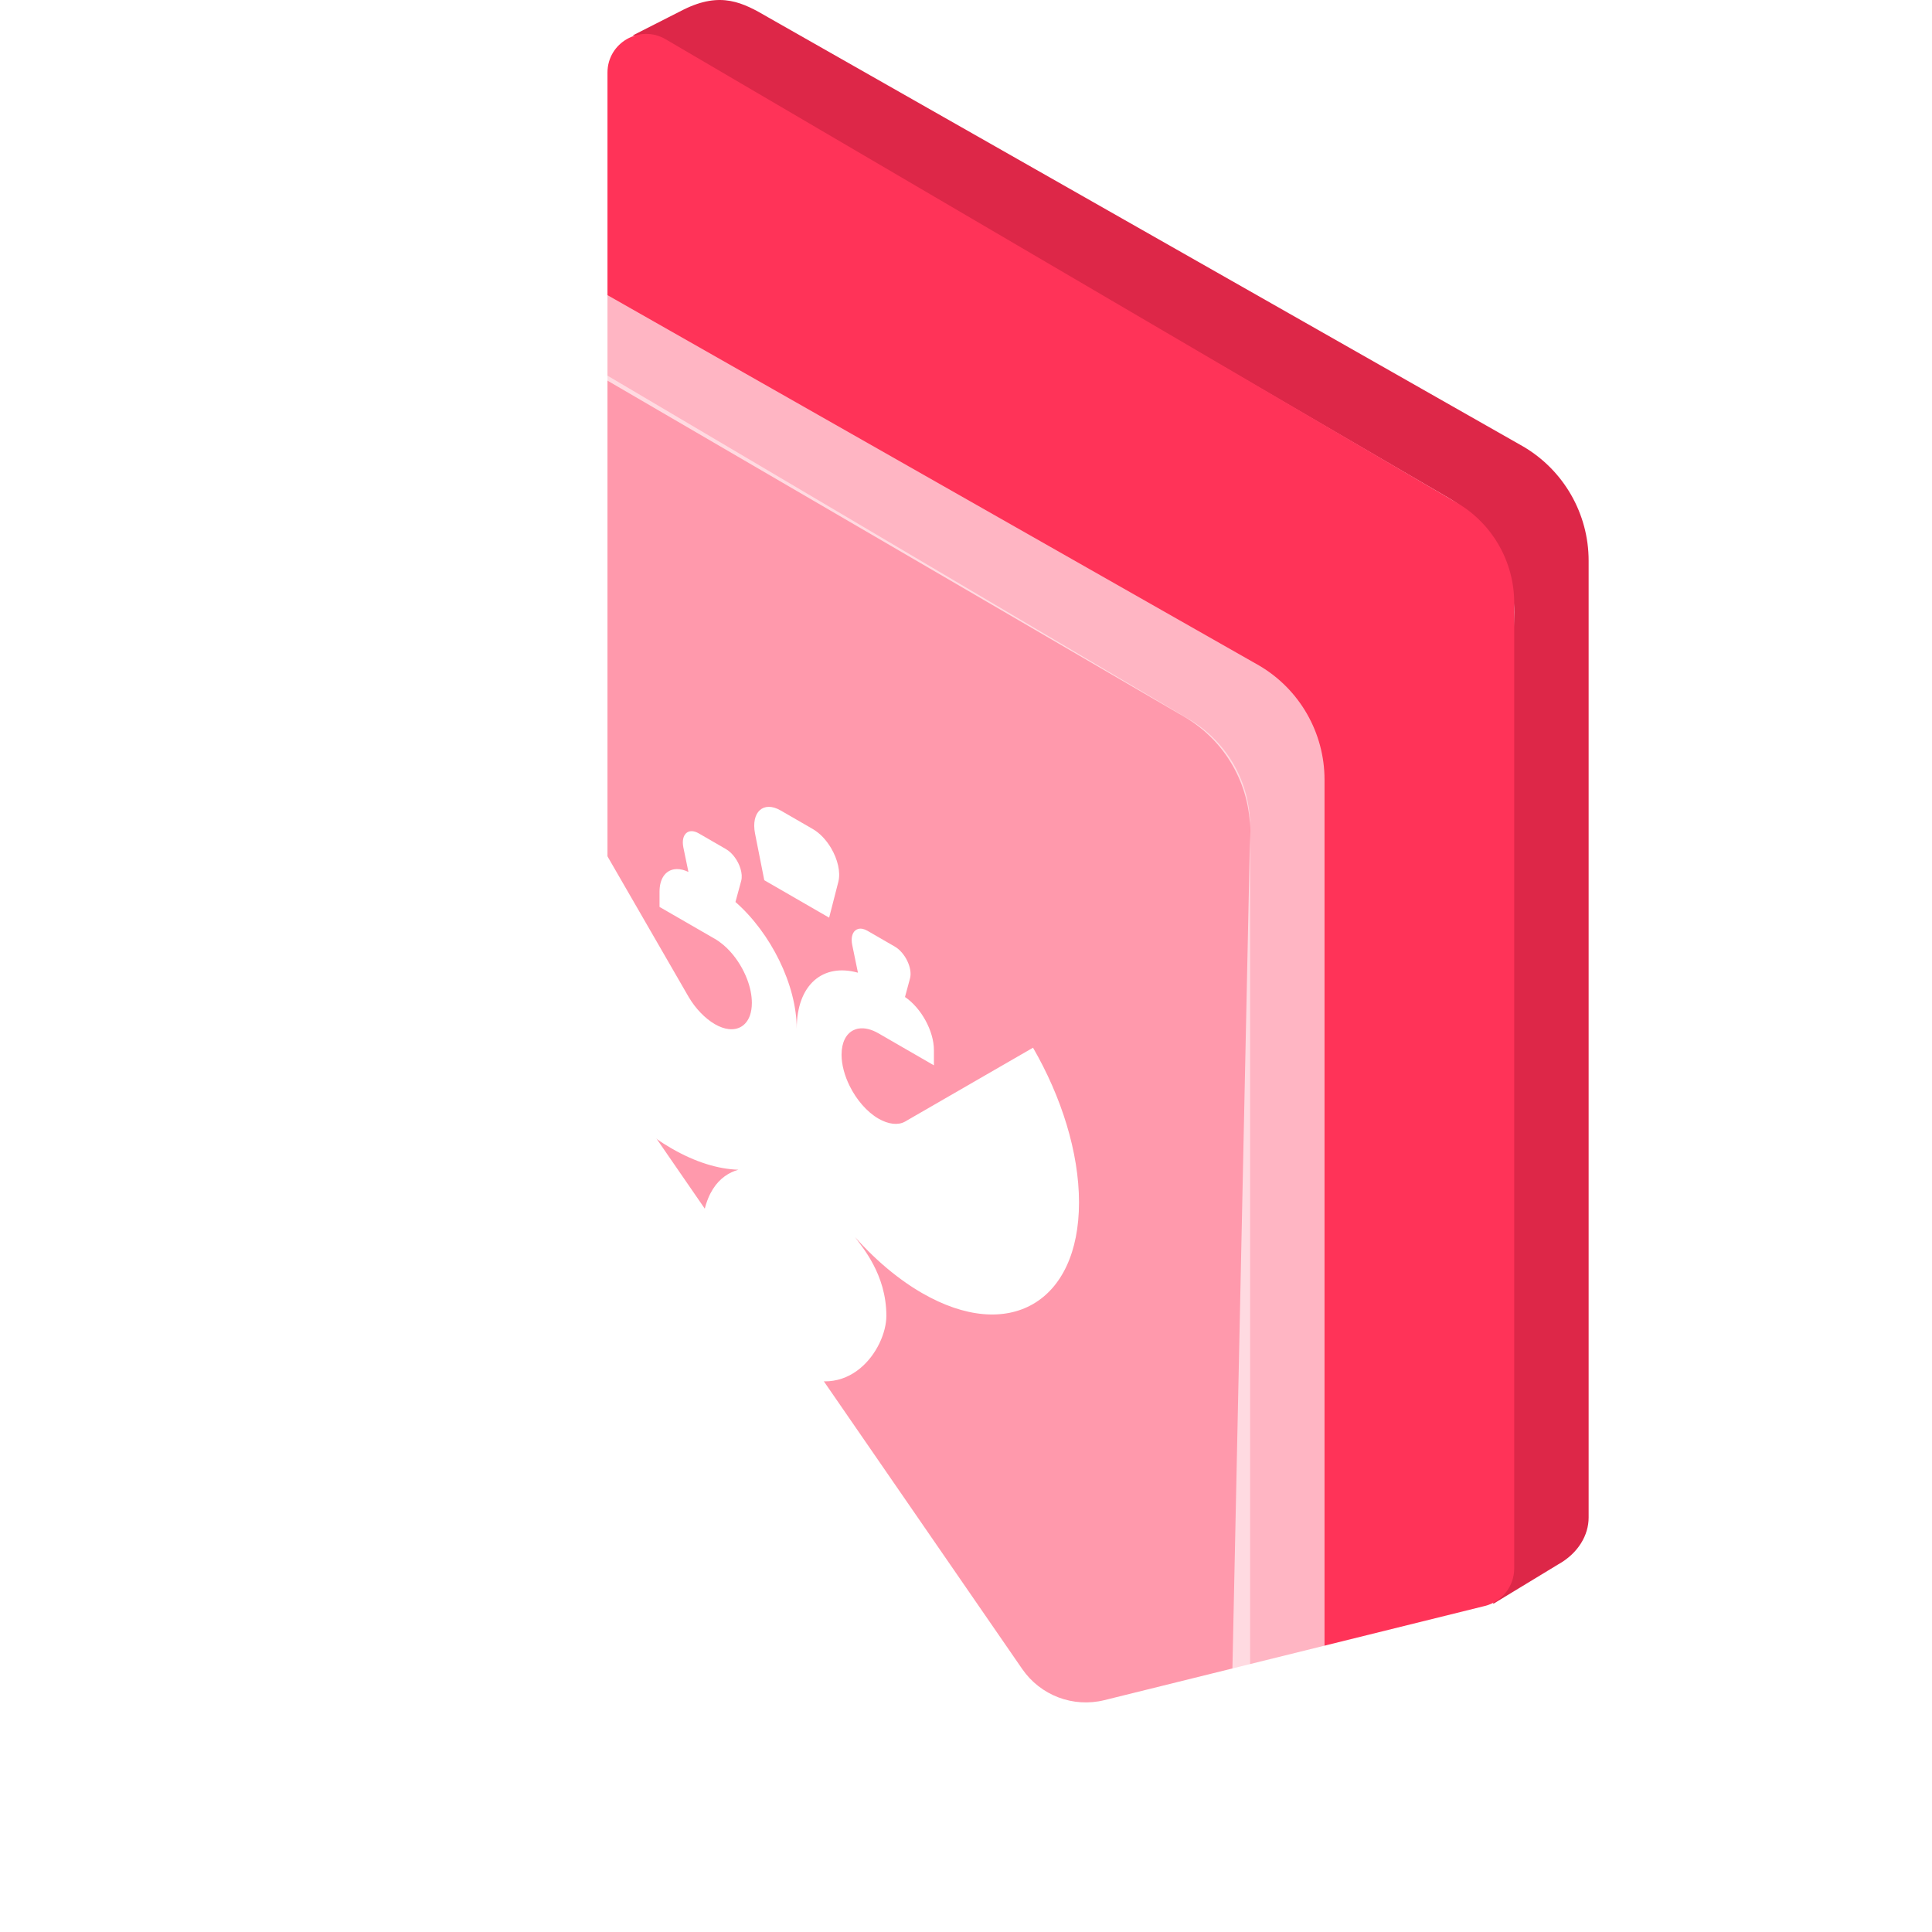 <svg width="100" height="100" viewBox="0 0 100 100" fill="none" xmlns="http://www.w3.org/2000/svg">
    <g filter="url(#filter0_b_7762_2821)">
        <path d="M39.755 0.895C38.45 0.131 37.317 -0.462 35.381 0.498L32.744 1.838L34.155 1.98L74.989 25.778C77.087 27.007 78.376 29.256 78.376 31.688L77.29 83.014L80.64 80.98C81.701 80.392 82.227 79.449 82.227 78.549V29.02C82.227 26.588 80.937 24.339 78.839 23.11L39.755 0.895Z" fill="#DD2748" />
    </g>
    <g filter="url(#filter1_b_7762_2821)">
        <path d="M31.443 3.758C31.443 2.213 33.121 1.251 34.454 2.032L75.407 26.024C77.245 27.1 78.375 29.071 78.375 31.201V81.183C78.375 82.103 77.748 82.904 76.855 83.125L57.163 87.999C55.548 88.399 53.854 87.757 52.909 86.387L32.68 57.05C31.875 55.881 31.443 54.495 31.443 53.076V3.758Z" fill="#FF3358" />
    </g>
    <g filter="url(#filter2_b_7762_2821)">
        <path d="M26.085 12.231C24.78 11.467 23.647 10.874 21.711 11.834L19.074 13.174L20.485 13.316L61.319 37.114C63.417 38.343 64.706 40.593 64.706 43.024L63.621 94.35L66.97 92.316C68.031 91.728 68.557 90.785 68.557 89.885V40.356C68.557 37.925 67.267 35.675 65.169 34.446L26.085 12.231Z" fill="white" fill-opacity="0.64" />
    </g>
    <g filter="url(#filter3_b_7762_2821)">
        <path d="M17.987 14.639C17.993 13.249 19.506 12.39 20.703 13.097L61.561 37.24C63.509 38.392 64.705 40.487 64.705 42.75V92.52C64.705 93.439 64.078 94.24 63.185 94.461L43.494 99.336C41.878 99.735 40.184 99.093 39.239 97.723L19.02 68.399C18.208 67.222 17.777 65.826 17.782 64.397L17.987 14.639Z" fill="white" fill-opacity="0.5" />
    </g>
    <path d="M40.405 41.949C39.513 41.434 38.86 42.029 39.083 43.156L39.559 45.56L42.916 47.498L43.392 45.644C43.521 45.139 43.355 44.472 43.019 43.901C42.776 43.489 42.444 43.126 42.07 42.91L40.405 41.949Z" fill="white" />
    <path d="M36.163 43.133C35.624 42.822 35.231 43.187 35.372 43.87L35.633 45.132C35.578 45.106 35.525 45.084 35.473 45.064C35.263 44.989 35.067 44.967 34.895 44.995C34.439 45.068 34.137 45.483 34.137 46.153L34.137 46.942L37.005 48.597C37.155 48.684 37.302 48.789 37.443 48.909C37.563 49.01 37.678 49.122 37.788 49.242C38.165 49.656 38.478 50.171 38.678 50.702C38.83 51.106 38.916 51.521 38.916 51.909C38.916 52.155 38.881 52.372 38.817 52.557C38.721 52.829 38.561 53.03 38.353 53.148C38.172 53.252 37.954 53.293 37.711 53.264C37.492 53.239 37.255 53.157 37.005 53.013C36.487 52.714 35.991 52.19 35.647 51.606L29.007 40.105C27.536 40.953 26.627 42.773 26.627 45.365C26.627 50.546 30.265 56.847 34.752 59.438C35.992 60.154 37.166 60.511 38.218 60.545C37.263 60.816 36.297 61.725 36.297 64.214C36.297 66.703 37.505 69.03 40.808 70.936C43.923 72.735 45.878 69.803 45.878 68.109C45.878 65.938 44.608 64.536 44.258 64.032L44.423 64.214L44.565 64.368L44.7 64.51C45.321 65.157 45.979 65.738 46.664 66.236C47.011 66.489 47.365 66.721 47.724 66.928C52.211 69.519 55.849 67.419 55.849 62.237C55.849 59.646 54.94 56.776 53.469 54.229L46.829 58.062C46.484 58.249 45.989 58.2 45.471 57.901C44.867 57.552 44.328 56.918 43.979 56.211C43.716 55.681 43.559 55.111 43.559 54.59C43.559 53.952 43.794 53.513 44.168 53.326L44.207 53.309C44.236 53.295 44.267 53.283 44.297 53.273L44.392 53.247L44.434 53.24C44.591 53.213 44.764 53.221 44.948 53.267C45.115 53.309 45.29 53.381 45.471 53.486L48.339 55.142L48.339 54.353C48.339 53.363 47.68 52.171 46.842 51.604L47.102 50.643C47.244 50.123 46.851 49.304 46.311 48.993L44.902 48.179C44.723 48.075 44.561 48.047 44.428 48.08C44.371 48.094 44.32 48.12 44.275 48.156C44.111 48.287 44.038 48.558 44.112 48.916L44.407 50.347C42.584 49.839 41.238 50.974 41.238 53.249C41.238 50.973 39.89 48.283 38.067 46.686L38.363 45.597C38.414 45.41 38.396 45.185 38.326 44.958C38.267 44.761 38.167 44.562 38.041 44.388C37.91 44.205 37.749 44.049 37.572 43.947L36.163 43.133Z" fill="white" />
    <defs>
        <filter id="filter0_b_7762_2821" x="20.244" y="-12.5" width="74.483" height="108.014" filterUnits="userSpaceOnUse" color-interpolation-filters="sRGB">
            <feFlood flood-opacity="0" result="BackgroundImageFix" />
            <feGaussianBlur in="BackgroundImageFix" stdDeviation="6.25" />
            <feComposite in2="SourceAlpha" operator="in" result="effect1_backgroundBlur_7762_2821" />
            <feBlend mode="normal" in="SourceGraphic" in2="effect1_backgroundBlur_7762_2821" result="shape" />
        </filter>
        <filter id="filter1_b_7762_2821" x="18.943" y="-10.745" width="71.931" height="111.361" filterUnits="userSpaceOnUse" color-interpolation-filters="sRGB">
            <feFlood flood-opacity="0" result="BackgroundImageFix" />
            <feGaussianBlur in="BackgroundImageFix" stdDeviation="6.25" />
            <feComposite in2="SourceAlpha" operator="in" result="effect1_backgroundBlur_7762_2821" />
            <feBlend mode="normal" in="SourceGraphic" in2="effect1_backgroundBlur_7762_2821" result="shape" />
        </filter>
        <filter id="filter2_b_7762_2821" x="6.574" y="-1.164" width="74.483" height="108.014" filterUnits="userSpaceOnUse" color-interpolation-filters="sRGB">
            <feFlood flood-opacity="0" result="BackgroundImageFix" />
            <feGaussianBlur in="BackgroundImageFix" stdDeviation="6.25" />
            <feComposite in2="SourceAlpha" operator="in" result="effect1_backgroundBlur_7762_2821" />
            <feBlend mode="normal" in="SourceGraphic" in2="effect1_backgroundBlur_7762_2821" result="shape" />
        </filter>
        <filter id="filter3_b_7762_2821" x="5.282" y="0.344" width="71.922" height="111.609" filterUnits="userSpaceOnUse" color-interpolation-filters="sRGB">
            <feFlood flood-opacity="0" result="BackgroundImageFix" />
            <feGaussianBlur in="BackgroundImageFix" stdDeviation="6.25" />
            <feComposite in2="SourceAlpha" operator="in" result="effect1_backgroundBlur_7762_2821" />
            <feBlend mode="normal" in="SourceGraphic" in2="effect1_backgroundBlur_7762_2821" result="shape" />
        </filter>
    </defs>
</svg>